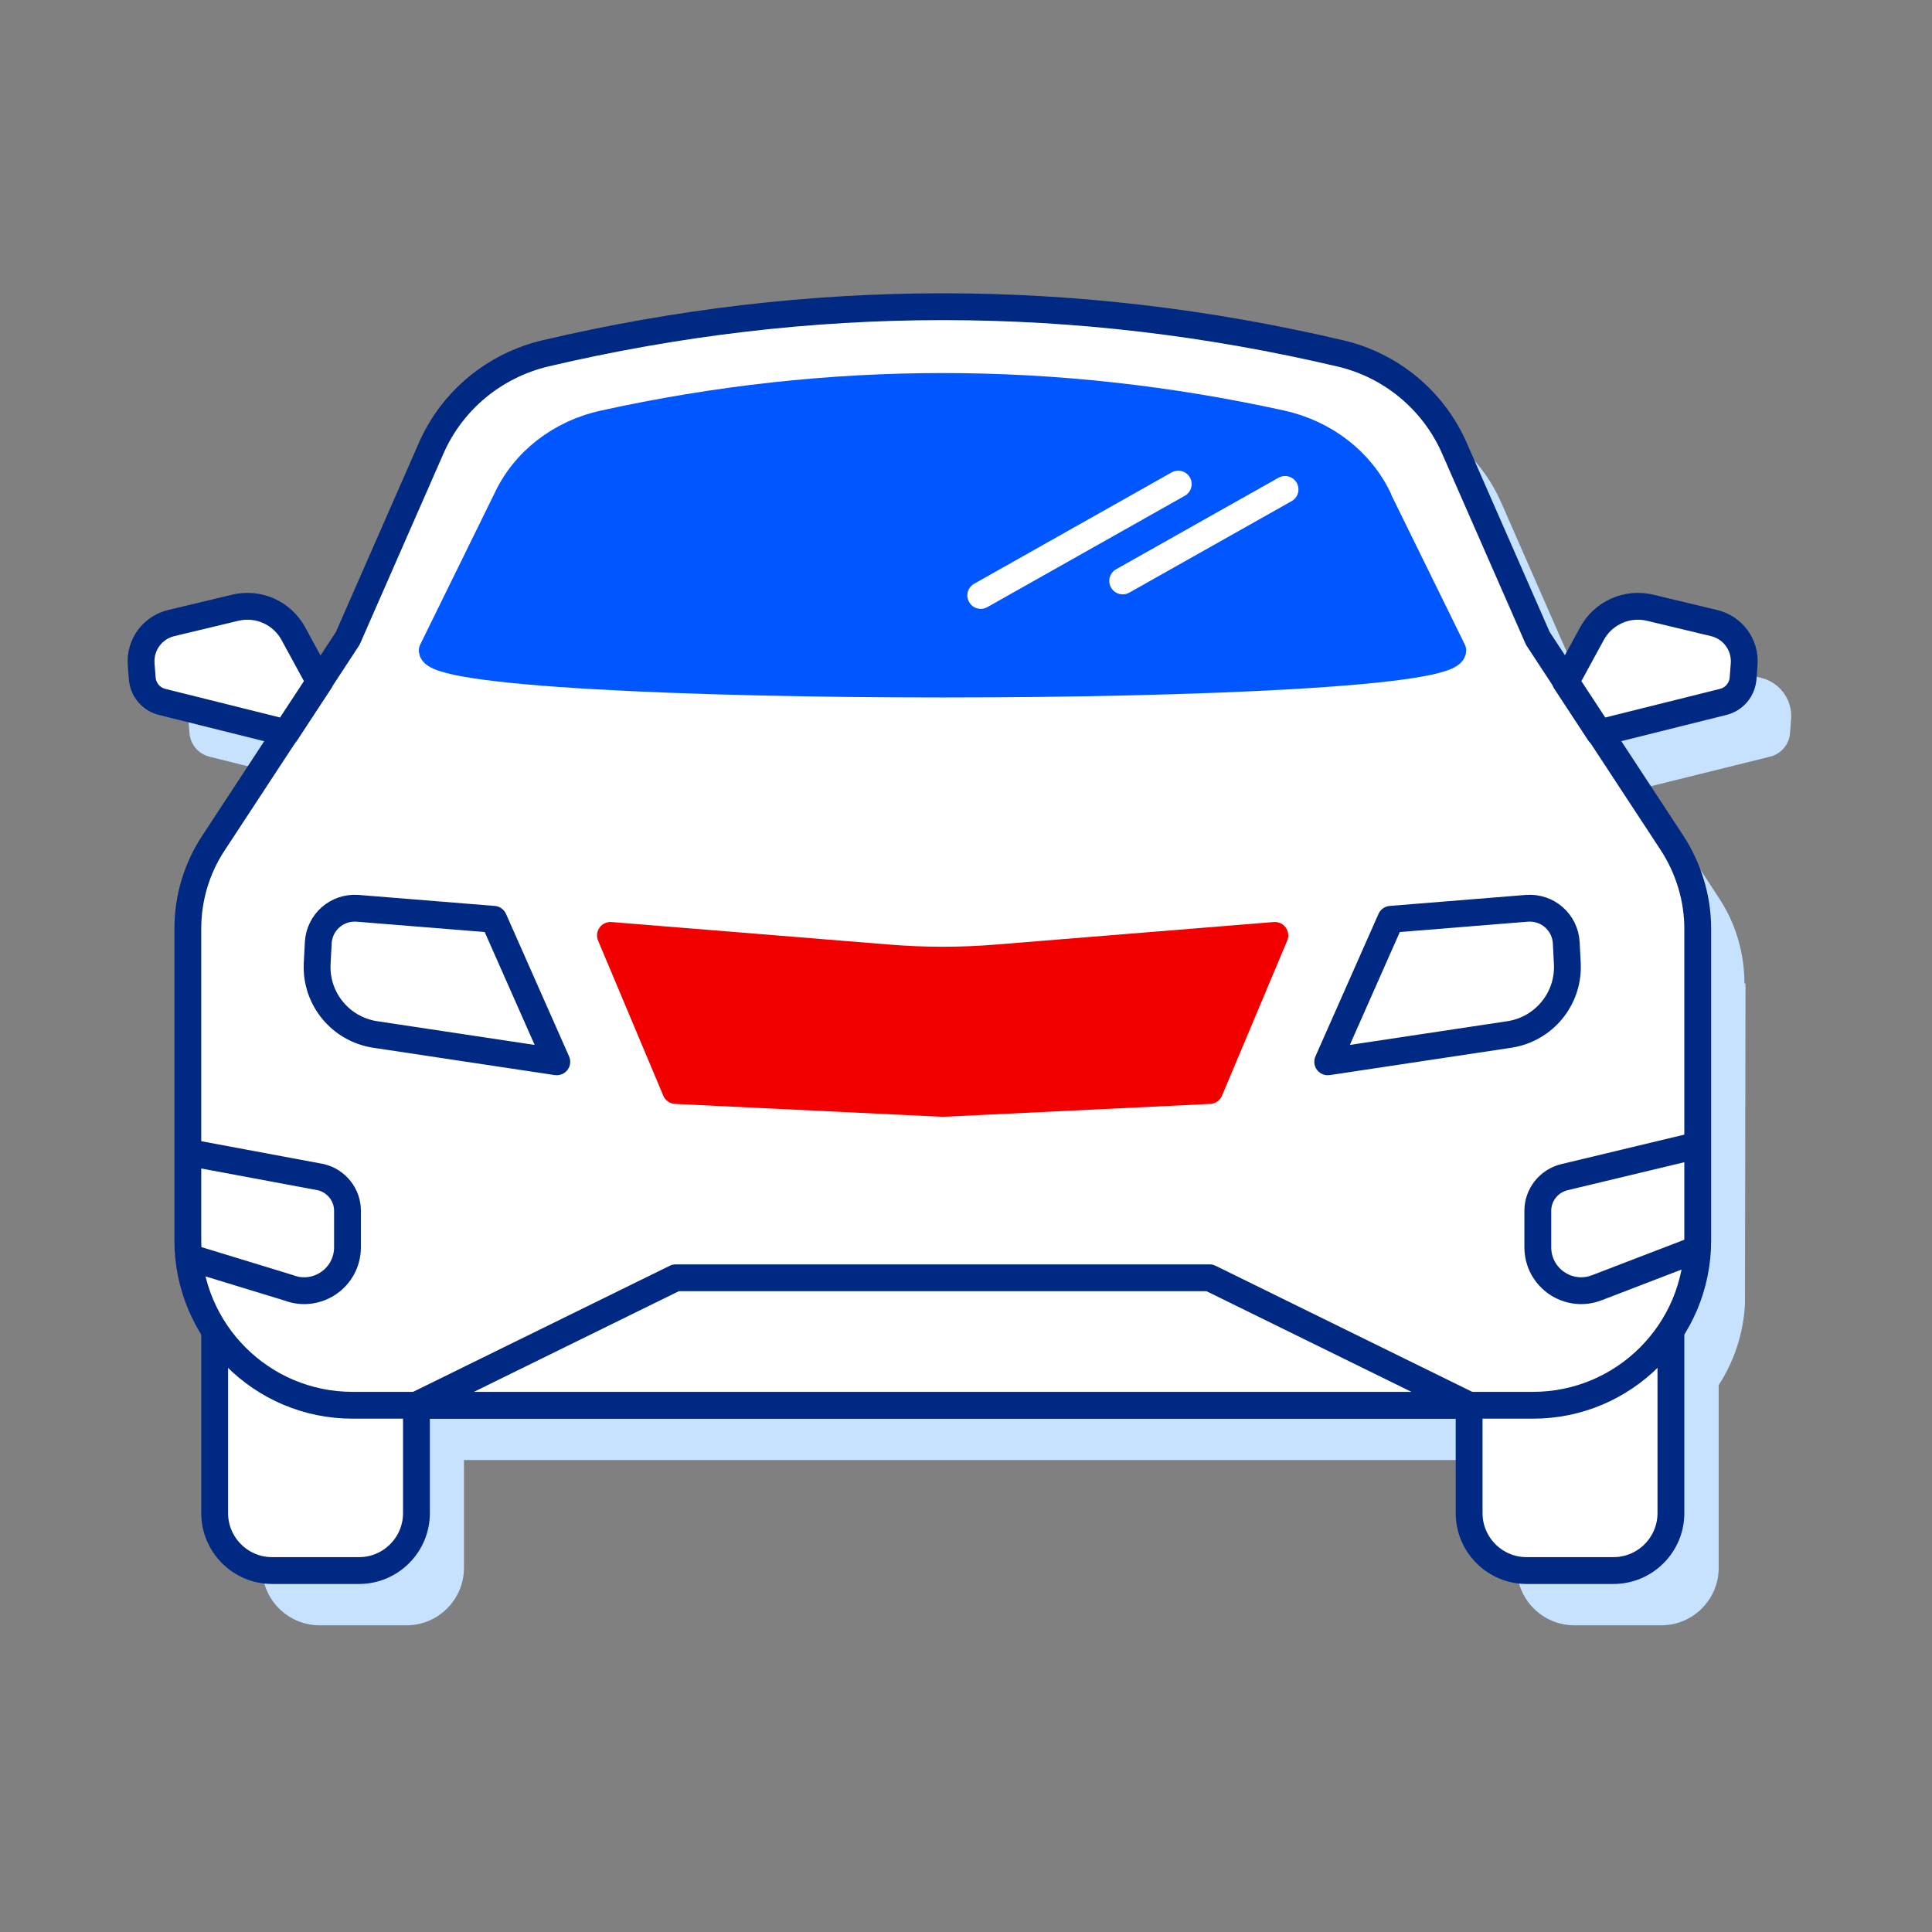 <?xml version="1.0" encoding="UTF-8"?> <svg xmlns="http://www.w3.org/2000/svg" xmlns:xlink="http://www.w3.org/1999/xlink" id="Layer_1" data-name="Layer 1" viewBox="0 0 72 72"><rect x="0" y="0" width="72" height="72" fill="#808080" stroke="none"/><defs><style> .cls-1, .cls-2, .cls-3 { fill: #fff; } .cls-4 { fill: #c7e2ff; } .cls-5 { clip-path: url(#clippath-2); } .cls-2 { stroke: #fff; } .cls-2, .cls-3, .cls-6, .cls-7, .cls-8, .cls-9 { stroke-linejoin: round; } .cls-2, .cls-3, .cls-9 { stroke-linecap: round; } .cls-10 { clip-path: url(#clippath-4); } .cls-3, .cls-9 { stroke: #002983; } .cls-6 { fill: #f20000; stroke: #f20000; } .cls-7, .cls-8 { stroke: #0056ff; } .cls-7, .cls-9 { fill: none; } .cls-8, .cls-11 { fill: #0056ff; } </style><clipPath id="clippath-2"><path class="cls-3" d="m7,46.23v-11.62c0-1.14.33-2.25.96-3.2l5-7.62,3.11-7.09c.78-1.78,2.36-3.08,4.25-3.53,9.88-2.32,19.76-2.32,29.63,0,1.89.44,3.47,1.75,4.25,3.53l3.11,7.09,5,7.62c.62.95.96,2.07.96,3.2v11.62c0,3.39-2.75,6.14-6.14,6.14H13.14c-3.39,0-6.14-2.75-6.14-6.14Z"></path></clipPath><clipPath id="clippath-4"><path class="cls-8" d="m51.38,18.6c-.67-1.42-2.01-2.45-3.62-2.81-8.42-1.85-16.84-1.85-25.26,0-1.61.35-2.96,1.39-3.62,2.81l-2.77,5.64c0,1.67,38.03,1.67,38.03,0l-2.77-5.64Z"></path></clipPath></defs><path class="cls-4" d="m65.01,36.65c0-1.14-.33-2.25-.96-3.2l-2.69-4.11,4.6-1.14c.42-.1.72-.46.75-.89l.04-.52c.05-.71-.42-1.36-1.12-1.53l-2.38-.57c-.86-.21-1.75.19-2.17.96l-.97,1.78-1.05-1.6-3.11-7.09c-.78-1.78-2.36-3.08-4.25-3.53-9.88-2.32-19.76-2.32-29.63,0-1.89.44-3.47,1.75-4.25,3.53l-3.11,7.09-1.05,1.6-.97-1.78c-.42-.77-1.31-1.17-2.17-.96l-2.38.57c-.7.17-1.17.81-1.12,1.53l.04.52c.03.43.33.79.75.89l4.61,1.15-2.69,4.1c-.62.95-.96,2.07-.96,3.2l.03,12.24c.1,1,.45,1.93.97,2.73v6.81c0,1.18.96,2.14,2.14,2.14h3.24c1.18,0,2.14-.96,2.14-2.14v-4.02h39.24v4.02c0,1.18.96,2.14,2.14,2.14h3.24c1.18,0,2.14-.96,2.14-2.14v-6.81c.57-.88.92-1.91.98-3.02l.02-11.95Z"></path><g><g><path class="cls-1" d="m8,46.23v10.16c0,1.18.96,2.14,2.14,2.14h3.24c1.18,0,2.14-.96,2.14-2.14v-4.02l-7.51-6.14Z"></path><path class="cls-9" d="m8,46.23v10.16c0,1.18.96,2.14,2.14,2.14h3.24c1.18,0,2.14-.96,2.14-2.14v-4.02l-7.51-6.14Z"></path></g><g><path class="cls-1" d="m62.27,46.23v10.16c0,1.18-.96,2.14-2.14,2.14h-3.24c-1.18,0-2.14-.96-2.14-2.14v-4.02s7.51-6.14,7.51-6.14Z"></path><path class="cls-9" d="m62.27,46.23v10.16c0,1.18-.96,2.14-2.14,2.14h-3.24c-1.18,0-2.14-.96-2.14-2.14v-4.02s7.51-6.14,7.51-6.14Z"></path></g><g><path class="cls-1" d="m7,46.23v-11.62c0-1.14.33-2.25.96-3.2l5-7.62,3.11-7.09c.78-1.78,2.36-3.08,4.25-3.53,9.88-2.32,19.76-2.32,29.63,0,1.89.44,3.47,1.75,4.25,3.53l3.11,7.09,5,7.62c.62.95.96,2.07.96,3.2v11.62c0,3.39-2.75,6.14-6.14,6.14H13.14c-3.39,0-6.14-2.75-6.14-6.14Z"></path><g class="cls-5"><path class="cls-3" d="m4.83,42.54l7.13,1.33c.58.14.99.66.99,1.25v1.36c0,1.14-1.14,1.92-2.2,1.51l-5.92-1.81v-3.65Z"></path><path class="cls-3" d="m65.6,42.12l-7.3,1.75c-.58.14-.99.66-.99,1.25v1.36c0,1.14,1.14,1.92,2.2,1.51l5.88-2.26.2-3.62Z"></path></g><path class="cls-9" d="m7,46.23v-11.62c0-1.14.33-2.25.96-3.2l5-7.62,3.11-7.09c.78-1.78,2.36-3.08,4.25-3.53,9.88-2.32,19.76-2.32,29.63,0,1.89.44,3.47,1.75,4.25,3.53l3.11,7.09,5,7.62c.62.95.96,2.07.96,3.2v11.62c0,3.39-2.75,6.14-6.14,6.14H13.14c-3.39,0-6.14-2.75-6.14-6.14Z"></path></g><polygon class="cls-3" points="15.51 52.37 25.18 47.62 45.08 47.62 54.75 52.37 15.51 52.37"></polygon><path class="cls-3" d="m20.75,39.57l-2.35-5.31-5.07-.41c-.77-.06-1.43.52-1.47,1.29l-.04.78c-.06,1.3.87,2.43,2.15,2.63l6.77,1.02Z"></path><path class="cls-3" d="m49.48,39.57l2.35-5.31,5.07-.41c.77-.06,1.43.52,1.47,1.29l.04.78c.06,1.3-.87,2.43-2.15,2.63l-6.77,1.02Z"></path><path class="cls-6" d="m35.13,41.12l9.95-.48,2.43-5.78-10.36.84c-1.34.11-2.7.11-4.04,0l-10.36-.84,2.43,5.78,9.95.48Z"></path><g><path class="cls-1" d="m11.9,25.39l-.97-1.78c-.42-.77-1.31-1.17-2.17-.96l-2.38.57c-.7.17-1.17.81-1.12,1.53l.04.52c.03.43.33.79.75.89l4.61,1.15,1.26-1.92Z"></path><path class="cls-9" d="m11.9,25.39l-.97-1.78c-.42-.77-1.31-1.17-2.17-.96l-2.38.57c-.7.17-1.17.81-1.12,1.53l.04.52c.03.43.33.79.75.89l4.61,1.15,1.26-1.92Z"></path></g><path class="cls-3" d="m58.36,25.39l.97-1.78c.42-.77,1.31-1.17,2.17-.96l2.38.57c.7.17,1.17.81,1.12,1.53l-.04.52c-.03.43-.33.79-.75.89l-4.61,1.15-1.26-1.92Z"></path><g><path class="cls-11" d="m51.38,18.6c-.67-1.42-2.01-2.45-3.62-2.81-8.42-1.85-16.84-1.85-25.26,0-1.61.35-2.96,1.39-3.62,2.81l-2.77,5.64c0,1.67,38.03,1.67,38.03,0l-2.77-5.64Z"></path><g class="cls-10"><path class="cls-8" d="m9.31,39.16l6.08,1.06c.49.11.84.52.84,1v1.09c0,.9-.97,1.53-1.87,1.2l-5.05-1.44v-2.9Z"></path><path class="cls-8" d="m61.1,38.83l-6.22,1.39c-.49.11-.84.52-.84,1v1.09c0,.9.97,1.53,1.87,1.2l5.01-1.8.17-2.88Z"></path></g><path class="cls-7" d="m51.38,18.6c-.67-1.42-2.01-2.45-3.62-2.81-8.42-1.85-16.84-1.85-25.26,0-1.61.35-2.96,1.39-3.62,2.81l-2.77,5.64c0,1.67,38.03,1.67,38.03,0l-2.77-5.64Z"></path></g><line class="cls-2" x1="43.91" y1="18.04" x2="36.55" y2="22.19"></line><line class="cls-2" x1="47.89" y1="18.24" x2="41.84" y2="21.65"></line></g></svg> 